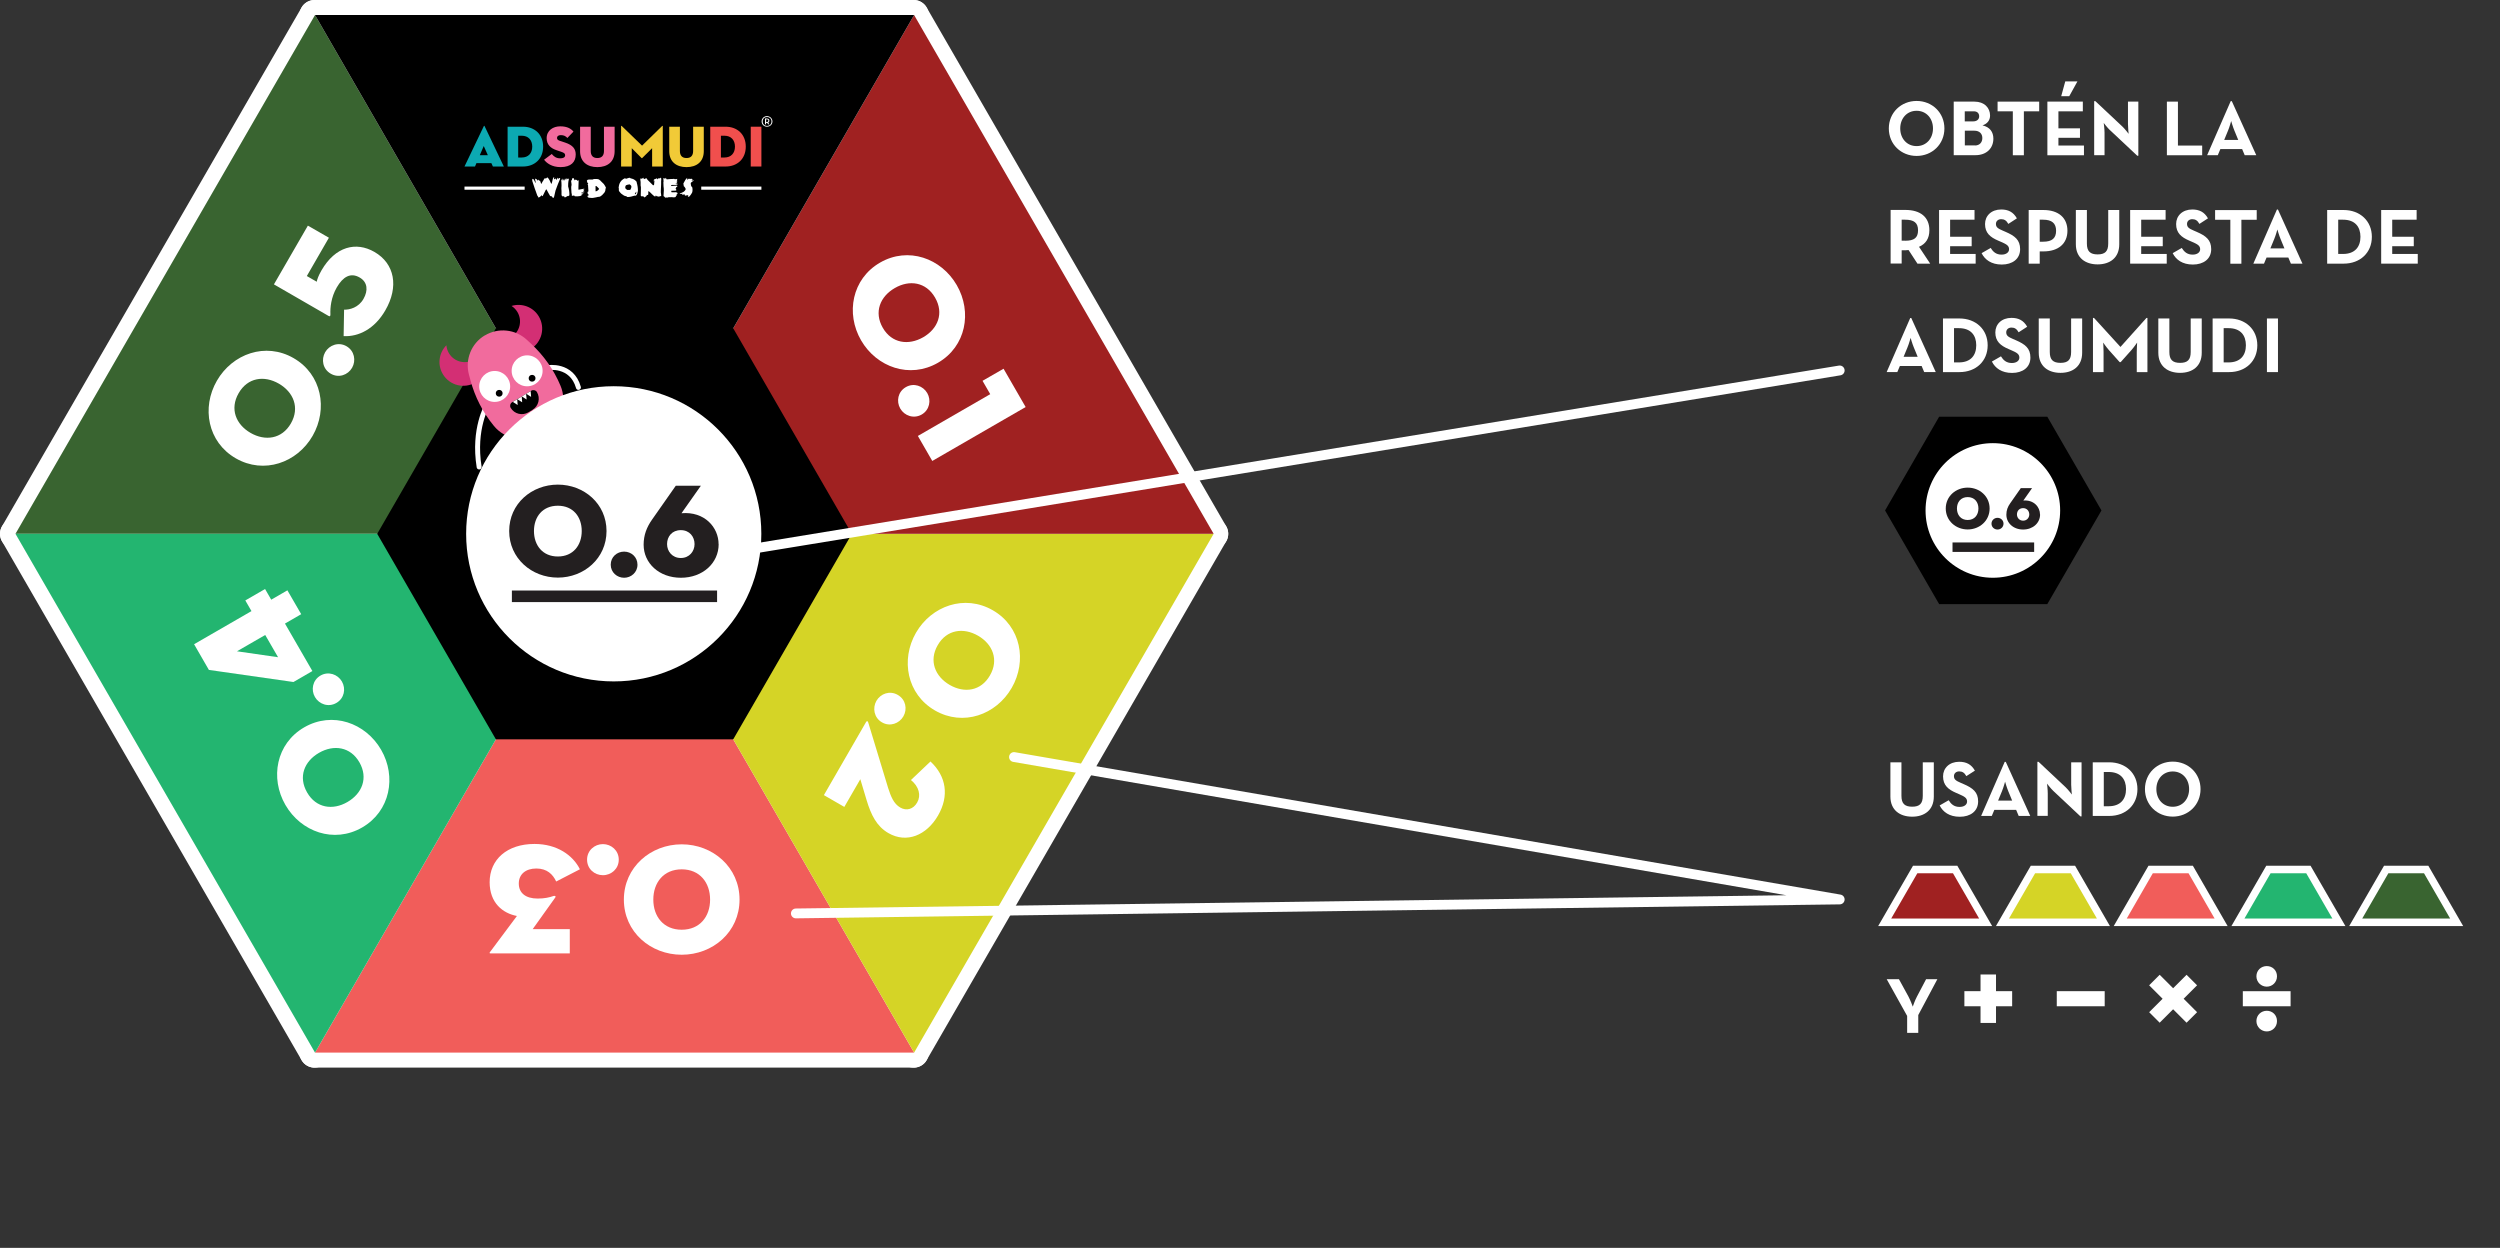 <?xml version="1.0" encoding="UTF-8"?>
<svg id="Layer_1" data-name="Layer 1" xmlns="http://www.w3.org/2000/svg" viewBox="0 0 332.84 166.14">
  <rect x="0" y="0" width="332.84" height="166.14" fill="#333333" stroke="none"/>
  <defs>
    <style>
      .cls-1 {
        stroke-width: .42px;
      }

      .cls-1, .cls-2, .cls-3, .cls-4, .cls-5, .cls-6, .cls-7, .cls-8, .cls-9 {
        stroke-miterlimit: 10;
      }

      .cls-1, .cls-2, .cls-3, .cls-4, .cls-10 {
        fill: none;
      }

      .cls-1, .cls-3, .cls-5, .cls-6, .cls-7, .cls-8, .cls-9, .cls-10, .cls-11, .cls-12, .cls-13, .cls-14, .cls-15, .cls-16 {
        stroke: #fff;
      }

      .cls-2 {
        stroke-width: 1.26px;
      }

      .cls-2, .cls-4 {
        stroke: #231f20;
      }

      .cls-3 {
        stroke-width: .66px;
      }

      .cls-3, .cls-10 {
        stroke-linecap: round;
      }

      .cls-4 {
        stroke-width: 1.54px;
      }

      .cls-5, .cls-17 {
        fill: #a02121;
      }

      .cls-6, .cls-18 {
        fill: #f15d5a;
      }

      .cls-7, .cls-19 {
        fill: #d5d426;
      }

      .cls-8, .cls-20 {
        fill: #396430;
      }

      .cls-9, .cls-21 {
        fill: #23b570;
      }

      .cls-10 {
        stroke-width: 1.31px;
      }

      .cls-10, .cls-11, .cls-12, .cls-13, .cls-14, .cls-15, .cls-16 {
        stroke-linejoin: round;
      }

      .cls-22, .cls-20, .cls-23, .cls-24, .cls-21, .cls-25, .cls-19, .cls-17, .cls-26, .cls-27, .cls-28, .cls-18, .cls-29 {
        stroke-width: 0px;
      }

      .cls-23 {
        fill: #0ca9b2;
      }

      .cls-24 {
        fill: #231f20;
      }

      .cls-25 {
        fill: #d32f74;
      }

      .cls-26 {
        fill: #fff;
      }

      .cls-27 {
        fill: #f04f4d;
      }

      .cls-28 {
        fill: #f16b9d;
      }

      .cls-29 {
        fill: #f1ca37;
      }

      .cls-11 {
        fill: #f4cb23;
      }

      .cls-11, .cls-12, .cls-13, .cls-14, .cls-15, .cls-16 {
        stroke-width: 4px;
      }

      .cls-12 {
        fill: #02a5b2;
      }

      .cls-13 {
        fill: #e74342;
      }

      .cls-14 {
        fill: #120f0c;
      }

      .cls-15 {
        fill: #154375;
      }

      .cls-16 {
        fill: #ea6598;
      }
    </style>
  </defs>
  <g id="Layer_2" data-name="Layer 2">
    <polygon class="cls-14" points="81.76 71.07 41.88 2 121.64 2 81.76 71.07"/>
    <polygon class="cls-16" points="81.76 71.07 121.64 140.14 41.88 140.14 81.76 71.07"/>
    <polygon class="cls-15" points="81.76 71.07 2 71.07 41.88 2 81.76 71.07"/>
    <polygon class="cls-11" points="81.76 71.07 161.52 71.07 121.64 140.14 81.76 71.07"/>
    <polygon class="cls-12" points="81.76 71.07 41.88 140.14 2 71.07 81.76 71.07"/>
    <polygon class="cls-13" points="81.76 71.07 121.64 2 161.52 71.07 81.76 71.07"/>
  </g>
  <g>
    <polygon class="cls-18" points="81.82 71.07 121.7 140.14 41.94 140.14 81.82 71.07"/>
    <polygon class="cls-20" points="81.82 71.07 2.06 71.07 41.94 2 81.82 71.07"/>
    <polygon class="cls-19" points="81.82 71.07 161.58 71.07 121.7 140.14 81.82 71.07"/>
    <polygon class="cls-21" points="81.82 71.07 41.94 140.14 2.06 71.07 81.82 71.07"/>
    <polygon class="cls-17" points="81.82 71.07 121.7 2 161.58 71.07 81.82 71.07"/>
    <polygon class="cls-22" points="97.62 43.71 66.02 43.71 50.22 71.07 66.02 98.43 97.62 98.43 113.41 71.07 97.62 43.71"/>
    <g>
      <path class="cls-26" d="M98.46,119.77c0,4.33-3.57,7.34-7.7,7.34s-7.7-3.02-7.7-7.34,3.57-7.36,7.7-7.36,7.7,3.04,7.7,7.36ZM86.98,119.77c0,2.26,1.37,4.01,3.78,4.01s3.78-1.75,3.78-4.01-1.37-4.03-3.78-4.03-3.78,1.77-3.78,4.03Z"/>
      <path class="cls-26" d="M82.38,114.45c0,1.22-.99,2.07-2.11,2.07s-2.11-.84-2.11-2.07,1.01-2.07,2.11-2.07,2.11.84,2.11,2.07Z"/>
      <path class="cls-26" d="M77.19,115.74l-3.14,1.62c-.44-.95-1.22-1.73-2.64-1.73s-2.34.76-2.34,2,.89,2,2.51,2c.91,0,1.58-.15,2.11-.34.19-.06.36.02.23.21l-3,4.2h4.94v3.23h-10.57c-.11,0-.15-.06-.06-.17l3.59-4.81c-1.88-.36-3.63-1.73-3.63-4.5,0-3.02,2.32-5.09,5.97-5.09,3,0,5.11,1.5,6.04,3.36Z"/>
    </g>
    <g>
      <path class="cls-26" d="M31.39,61.02c-3.75-2.16-4.58-6.76-2.51-10.34,2.07-3.58,6.47-5.16,10.21-3,3.75,2.16,4.59,6.77,2.53,10.35s-6.48,5.15-10.23,2.99ZM37.13,51.08c-1.96-1.13-4.16-.82-5.36,1.27s-.37,4.15,1.58,5.28,4.18.83,5.38-1.26.35-4.16-1.6-5.29Z"/>
      <path class="cls-26" d="M44.03,49.75c-1.06-.61-1.29-1.89-.74-2.86.55-.95,1.79-1.41,2.85-.79s1.28,1.91.74,2.86c-.56.97-1.79,1.41-2.85.79Z"/>
      <path class="cls-26" d="M45.75,44.75l.06-3.52c.75.02,1.92-.28,2.58-1.43.64-1.11.56-2.24-.5-2.85-1.22-.71-2.23-.1-3.05,1.31-.77,1.33-.89,2.73-.85,3.58.01.27-.08.32-.25.22l-7.27-4.2,4.52-7.82,2.8,1.61-2.94,5.1,1.32.76c.05-.29.21-.78.63-1.51,1.85-3.2,4.6-3.87,7.05-2.46,2.71,1.56,3.27,4.64,1.45,7.78-1.42,2.47-3.55,3.53-5.54,3.43Z"/>
    </g>
    <g>
      <path class="cls-26" d="M132.18,81.25c3.75,2.16,4.58,6.76,2.51,10.34-2.07,3.58-6.46,5.16-10.21,3-3.75-2.16-4.59-6.77-2.53-10.35,2.07-3.58,6.48-5.15,10.23-2.99ZM126.44,91.19c1.96,1.13,4.16.82,5.36-1.27,1.2-2.08.37-4.15-1.58-5.28-1.96-1.13-4.18-.83-5.38,1.26-1.2,2.08-.35,4.16,1.6,5.29Z"/>
      <path class="cls-26" d="M119.53,92.52c1.06.61,1.3,1.89.74,2.86-.55.95-1.79,1.41-2.85.79-1.06-.61-1.28-1.91-.74-2.86.56-.97,1.79-1.41,2.85-.79Z"/>
      <path class="cls-26" d="M115.6,96.21l2.64,8.69c.36,1.11.73,2.11,1.63,2.62.8.46,1.72.24,2.24-.68.54-.93.25-2.12-.83-2.99l2.6-2.47c2.12,1.98,2.51,4.59,1.01,7.19-1.53,2.65-4.19,3.75-6.62,2.34-1.57-.91-2.3-2.43-2.89-4.37l-.84-2.8-2.13,3.69-2.72-1.57,5.62-9.74c.1-.17.23-.14.29.09Z"/>
    </g>
    <g>
      <path class="cls-26" d="M48.21,110.17c-3.75,2.16-8.14.58-10.21-3-2.07-3.58-1.24-8.18,2.51-10.34s8.16-.59,10.23,2.99c2.07,3.58,1.22,8.19-2.53,10.35ZM42.47,100.23c-1.96,1.13-2.79,3.19-1.58,5.28,1.2,2.08,3.41,2.4,5.36,1.27,1.96-1.13,2.8-3.2,1.6-5.29-1.2-2.08-3.42-2.39-5.38-1.26Z"/>
      <path class="cls-26" d="M44.78,93.59c-1.06.61-2.29.17-2.85-.79-.55-.95-.32-2.25.74-2.86,1.06-.61,2.3-.16,2.85.79.56.97.32,2.25-.74,2.86Z"/>
      <path class="cls-26" d="M38.26,78.59l1.84,3.18-2.16,1.25,3.65,6.32-2.52,1.46-11.26-1.61-1.97-3.42,7.64-4.41-.82-1.42,2.63-1.52.82,1.42,2.16-1.25ZM31.55,86.71l5.47.79-1.71-2.96-3.76,2.17Z"/>
    </g>
    <g>
      <polygon class="cls-22" points="81.82 71.07 41.94 2 121.7 2 81.82 71.07"/>
      <g>
        <g>
          <g>
            <path class="cls-23" d="M63.23,22.17h-1.39l2.58-5.39c.02-.05.07-.05.09,0l2.57,5.39h-1.46l-.2-.45h-1.99l-.19.45ZM64.41,19.43l-.53,1.23h1.07l-.55-1.23Z"/>
            <path class="cls-23" d="M67.58,16.87h2.05c1.53,0,2.68,1,2.68,2.65s-1.15,2.65-2.68,2.65h-2.05v-5.3ZM69.47,20.97c.86,0,1.39-.57,1.39-1.45s-.53-1.45-1.39-1.45h-.48v2.9h.48Z"/>
            <path class="cls-28" d="M72.43,21.27l1.03-.77c.26.32.58.58,1.11.58.42,0,.67-.12.67-.42,0-.23-.17-.33-.52-.45l-.62-.21c-.77-.26-1.32-.72-1.32-1.6,0-1.04.86-1.58,1.81-1.58s1.45.33,1.76.7l-.81.85c-.22-.23-.45-.38-.87-.38-.34,0-.51.16-.51.37s.12.3.37.39l.7.23c1.06.35,1.42.86,1.42,1.6,0,.97-.61,1.67-2.01,1.67-1.19,0-1.87-.55-2.2-.98Z"/>
            <path class="cls-28" d="M77.23,20.12v-3.25h1.42v3.23c0,.6.28.94.88.94s.88-.34.88-.94v-3.23h1.42v3.25c0,1.43-.97,2.13-2.3,2.13s-2.3-.7-2.3-2.13Z"/>
            <path class="cls-29" d="M82.69,16.78s.03-.05.07-.02l2.72,2.63,2.69-2.63s.07-.02.07.02v5.39h-1.42v-2.44l-1.33,1.32s-.04.03-.07,0l-1.31-1.32v2.44h-1.42v-5.39Z"/>
            <path class="cls-29" d="M89.1,20.12v-3.25h1.42v3.23c0,.6.28.94.88.94s.88-.34.88-.94v-3.23h1.42v3.25c0,1.43-.97,2.13-2.3,2.13s-2.3-.7-2.3-2.13Z"/>
            <path class="cls-27" d="M94.56,16.87h2.05c1.53,0,2.68,1,2.68,2.65s-1.15,2.65-2.68,2.65h-2.05v-5.3ZM96.46,20.97c.86,0,1.39-.57,1.39-1.45s-.53-1.45-1.39-1.45h-.48v2.9h.48Z"/>
            <path class="cls-27" d="M99.95,16.87h1.42v5.3h-1.42v-5.3Z"/>
          </g>
          <path class="cls-26" d="M101.4,16.17c0-.41.32-.71.71-.71s.73.3.73.71-.33.7-.73.7-.71-.3-.71-.7ZM102.71,16.17c0-.36-.25-.59-.59-.59s-.58.23-.58.59.24.59.58.59.59-.23.59-.59ZM102.43,16.55h-.16l-.13-.19s-.03,0-.05,0h-.1v.19h-.14v-.78h.24c.23,0,.34.14.34.3,0,.11-.05.2-.15.25l.15.23ZM102.1,16.24c.13,0,.19-.07.19-.17s-.06-.18-.19-.18h-.1v.35h.1Z"/>
        </g>
        <g>
          <line class="cls-1" x1="69.85" y1="25.05" x2="61.84" y2="25.05"/>
          <line class="cls-1" x1="101.37" y1="25.05" x2="93.36" y2="25.05"/>
          <g>
            <path class="cls-26" d="M73.78,23.58l-.02.27s.03.02.04.02c.02,0,.04-.01.07-.04.03-.03.05-.04.06-.04.01,0,.03,0,.04-.01.02-.01.04-.01.05,0,.01,0,.02.02.02.04,0,.01,0,.03,0,.04,0,.02,0,.03,0,.04,0,.02.02.04.06.03.03-.02.05-.07.08-.14s.06-.12.11-.13c0,0,0,.02,0,.04,0,.02,0,.04,0,.05,0,.03.01.05.04.06,0,0,.03-.03.08-.07.03-.03.06-.05.08-.05.01,0,.03,0,.05.02.02,0,.03.02.03.04v.07s-.27.64-.27.64l-.11.29-.23.62-.18.79s-.02.03-.02.06c-.01.06-.03.09-.06.11h-.07s-.07-.02-.09-.05c0-.04-.02-.07-.05-.1-.05-.03-.08-.05-.1-.07-.04,0-.07,0-.08,0-.02,0-.05,0-.07-.02-.07-.1-.15-.24-.24-.42-.08-.14-.16-.29-.23-.43-.02-.04-.05-.04-.07-.01l-.06.09-.38.76s-.03.02-.04.03c-.01,0-.03,0-.04,0-.01,0-.02-.02-.02-.04,0-.04,0-.06,0-.07,0-.02-.01-.03-.04-.02-.01.05-.05.09-.12.13-.07.04-.11.08-.12.13-.02-.01-.06,0-.1.02-.04.02-.07.04-.07.04-.02,0-.04-.02-.06-.06,0-.03-.01-.07-.04-.1-.04-.05-.06-.08-.07-.09-.11-.28-.22-.61-.35-.97-.11-.32-.22-.65-.32-.97,0-.03-.01-.06-.01-.1,0-.04,0-.07,0-.09,0-.04,0-.08.02-.11.02,0,.04,0,.05.02.01.02.02.03.03.03h.08s.06.12.16.32c.03.07.07.13.11.18.02,0,.02-.02.02-.04,0-.01,0-.03-.01-.05,0-.02-.01-.04-.01-.06-.02-.07-.04-.13-.04-.16-.02-.07-.03-.13-.03-.17,0-.02,0-.04,0-.07.01-.03.04-.04.07-.02.02.04.04.07.07.08.02,0,.03,0,.05,0,.01,0,.03,0,.05-.01,0,0,.02.04.04.11.02.05.04.07.07.07.02-.04.04-.06.04-.07.02-.03.04-.05.07-.05.02.05.03.08.04.1,0,.02.02.04.04.05.02,0,.03,0,.05-.01s.03-.03.05-.04c.03.05.06.12.09.23.03.11.05.18.07.22.02,0,.04,0,.05-.02,0-.02.02-.04.03-.06.02-.06.05-.12.1-.19.11-.16.18-.27.19-.32.03-.04.05-.07.06-.09.03-.04.06-.06.09-.06.02,0,.04,0,.07.02.03.02.05.02.07.01.01,0,.04-.03.09-.09.04-.04.08-.05.12-.04.1.11.19.24.27.39.05.09.11.23.19.42,0,0,.01,0,.02.01,0,0,.02.01.03.01.03-.04.05-.1.07-.19.02-.09.03-.14.04-.16.03-.13.05-.23.07-.3.03-.12.09-.2.17-.24.01,0,.02.02.03.02Z"/>
            <path class="cls-26" d="M75.61,23.85s.02-.02.04-.05c.02-.03.04-.04.06-.03.01.03.02.07.02.11,0,.03,0,.07-.02.12-.01.04-.02.09-.03.13-.02.08-.03.17-.03.28,0,.1-.01.21-.01.33v.09c.06.18.1.36.13.55.03.19.04.39.04.59,0,.04-.03.07-.07.09-.04.02-.08.04-.11.06-.05,0-.1-.01-.15-.02-.01.06-.05.1-.1.12-.06.02-.12.05-.17.06-.04,0-.06-.02-.08-.08-.02-.06-.03-.09-.05-.09-.02,0-.04,0-.07.03,0,0-.01.01-.03.02s-.03.02-.05.01c-.02-.01-.05-.04-.08-.08-.03-.04-.06-.07-.09-.07,0-.06,0-.14,0-.26,0-.12,0-.2,0-.26v-.05c0-.12,0-.24-.02-.36.01-.14.02-.28.02-.39,0-.14,0-.27-.01-.39-.02-.18-.03-.31-.04-.39v-.04s.07.03.08.08c.01.05.03.08.06.08.02-.09.05-.17.07-.26.04,0,.07.05.08.13.02.08.05.12.09.12,0,0,.02,0,.04,0,.02-.03.04-.07.05-.13.01-.06.02-.1.03-.11.04,0,.08,0,.1.04,0,.06,0,.1.02.13.02,0,.04-.02.05-.04.01-.02.02-.05.03-.08.01-.03.02-.05.03-.07,0-.02.02-.03.03-.05.02,0,.04.03.06.07s.03.07.05.07Z"/>
            <path class="cls-26" d="M76.5,23.99s.01,0,.02.01c0,0,.01,0,.02,0,.01-.02.02-.04.04-.06.01-.02.03-.03.06-.02.06,0,.12.02.17.06.02.04.03.07.04.08,0,.02.02.02.04.01.01-.04.04-.06.09-.06.02,0,.03,0,.04,0l.02.04-.03.85s0,.07,0,.1c0,.04,0,.07,0,.1v.04s-.01.06-.02.08c.02.02.05.03.09.03.02,0,.06,0,.1-.02.04-.01.07-.02.09-.02.15-.02.29-.05.44-.08h.05s.04,0,.05.02c0,.04-.04.07-.1.09-.06.02-.09.04-.1.05.01.02.03.03.05.03.03,0,.05,0,.07,0,.02,0,.04,0,.05.02,0,.03-.03.05-.07.08-.04.02-.07.04-.07.06,0,.01,0,.02.02.04h.06c.06,0,.1.01.11.04-.04.03-.12.05-.23.06-.11,0-.18.02-.21.04,0,0,0,.02.02.04.04,0,.09,0,.14,0,.05,0,.09.01.13.02,0,.02,0,.03-.03.04-.02,0-.05.02-.08.02-.03,0-.06.01-.1.02-.04,0-.07.02-.09.04.01.03.04.04.09.04.05,0,.08,0,.1.02-.07.06-.14.11-.23.16-.08.04-.17.06-.26.06-.05.01-.11.02-.16.02-.05,0-.11,0-.18,0-.09,0-.17,0-.24-.02,0,0-.01-.02-.02-.05-.01-.03-.03-.04-.06-.04s-.06,0-.11.02c-.05.02-.08.02-.11.02-.03,0-.05,0-.07-.02v-.09c0-.06,0-.11,0-.14,0-.03-.02-.06-.04-.1,0-.08,0-.19-.02-.35-.01-.16-.02-.27-.02-.35,0-.09,0-.16.01-.21,0-.05.02-.12.04-.19,0-.06,0-.13-.02-.21-.03-.19-.05-.31-.05-.36.03,0,.05,0,.07-.03.02-.03.03-.06.05-.09,0-.05,0-.09.01-.13,0-.03.03-.06.07-.06.01,0,.03-.01.05-.02.02,0,.03-.01.04-.01.02,0,.04,0,.05.02,0,0,.02.04.05.09.02.04.03.07.04.1Z"/>
            <path class="cls-26" d="M79.86,23.99s.06.02.08.06c.01.03.03.04.04.05.14.14.27.27.41.4.13.17.23.35.3.54,0,.02-.01.03-.04.04-.03.01-.05.02-.05.04,0,.04.01.08.01.12,0,.13-.05.26-.14.4-.07.09-.17.2-.3.33-.07.05-.14.1-.21.16-.09.05-.17.08-.25.08-.01,0-.04,0-.08,0-.06.02-.14.04-.25.06-.28.05-.43.07-.44.08h-.24c-.11,0-.21-.01-.3-.03-.08-.02-.15-.07-.21-.14.01-.03.04-.06.1-.07.06-.01.09-.03.11-.04-.01-.02-.04-.03-.07-.04-.07-.02-.11-.04-.11-.06.04-.01.08-.02.11-.03.03,0,.05-.02.06-.05-.05,0-.09-.03-.12-.09-.03-.06-.05-.1-.07-.11,0-.02.01-.04.03-.07.02-.03.03-.05.01-.07,0-.02.02-.03.05-.04.03-.01.05-.03.05-.05l-.05-.81s-.02-.02-.04-.04c-.02-.02-.03-.04-.02-.06.01,0,.03-.02.05-.03.02-.01.03-.03.03-.05,0-.02-.01-.05-.04-.07-.03-.02-.04-.05-.03-.08-.04-.02-.06-.04-.07-.05-.03-.02-.04-.05-.02-.08.02-.02.03-.05.03-.09,0-.02,0-.04,0-.04-.02-.02-.04-.05-.06-.08.01-.01.04-.02.08-.02.04,0,.06-.01.08-.04.07-.01.14-.02.22-.02.05,0,.13,0,.24,0,.11,0,.17,0,.18,0,.02-.03.06-.04.12-.05.06-.01.1-.02.1-.02h.2c.15,0,.26.01.34.04.07.03.13.07.18.12ZM79.29,24.77v.67l.02.04s.09-.03.13-.04c.05-.03.09-.06.12-.07.01-.01.04-.04.09-.08.07-.06.11-.11.11-.16-.04-.05-.1-.12-.18-.19-.13-.11-.19-.17-.2-.18-.02,0-.03,0-.04,0-.02,0-.04,0-.04.02Z"/>
            <path class="cls-26" d="M83.94,23.74c.15.02.28.07.4.12.12.06.24.14.34.25.03.04.05.07.07.09.02.04.03.08.02.12.11.35.16.71.16,1.09-.03.11-.05.23-.08.34-.04.13-.1.23-.18.3-.02,0-.04,0-.06,0h-.1s-.02,0-.04,0c-.16.05-.31.09-.47.13s-.31.05-.46.05c-.03,0-.05-.02-.08-.04-.03-.02-.05-.04-.08-.07-.1,0-.2-.03-.3-.08-.07-.04-.16-.1-.26-.18-.07-.04-.14-.1-.21-.18-.03-.03-.09-.11-.18-.22-.03-.04-.04-.1-.04-.16,0-.06,0-.1,0-.13,0-.03,0-.06,0-.09,0-.03-.02-.05-.03-.07.02-.22.06-.39.11-.54.07-.18.17-.33.3-.46.13-.12.28-.22.43-.28.02,0,.05,0,.07.03.02.03.04.04.06.05.04-.01.1-.03.18-.06.13-.05.24-.08.31-.08h.05l.07.06ZM83.83,24.55c-.07,0-.15.01-.23.03-.1.03-.17.06-.22.07-.06.03-.1.08-.12.17-.01.1-.02.17-.02.22.05.07.09.11.12.14.05.05.1.09.15.11.03,0,.07,0,.14,0,.07,0,.1,0,.1,0,.05,0,.09,0,.12-.01.03,0,.06-.03.08-.06.05-.13.08-.2.09-.22.02-.05.02-.1.02-.14,0-.05-.01-.1-.04-.15l-.18-.17ZM84.7,25.52l-.02.02-.17.29s.03.02.05.02c.02,0,.04,0,.07,0,.02,0,.03-.02.03-.04,0-.02.01-.04.02-.04.01-.06.03-.13.04-.19,0-.02,0-.04-.02-.06Z"/>
            <path class="cls-26" d="M85.72,23.82h.07s.09,0,.12-.02c.03-.01.05-.04.06-.08.05,0,.09,0,.12.04.04.07.09.13.13.19l.74.73c.08-.02.13-.07.13-.16,0-.09.01-.18.02-.26,0-.02,0-.05.02-.09.01-.04.02-.07.02-.08,0-.02,0-.04-.02-.07-.02.02-.04.05-.04.1,0,.05-.01.09-.02.1-.02-.03-.03-.08-.03-.13,0-.03,0-.06.01-.1,0-.04.01-.08.02-.12.02-.01.03-.02.03-.02.01.02.03.05.04.07,0,0,.02-.03.04-.07.02-.04.04-.05.08-.04.03.02.05.02.07.01,0,0,.02-.02.04-.05.02-.03.04-.04.07-.04.01.01.02.03.02.05,0,.05,0,.08.02.1.01,0,.03-.01.04-.03s.03-.03.04-.05c.04-.02.07-.04.1-.05.03-.01.06-.02.1-.02.03,0,.06,0,.09.02.01,0,.03-.02.07-.06.02-.02.03-.03.05-.03s.03,0,.04.02c0,.03.02.07.02.11,0,.04.01.08.01.12-.01.05-.02.12-.02.22s0,.18,0,.24v.16c0,.09,0,.24-.02.45-.01.21-.02.35-.02.42s0,.12,0,.18c0,.05,0,.11.02.16.01.04.02.1.02.18,0,.08,0,.14.01.16-.01.03-.03.05-.05.05-.04-.02-.07-.03-.09-.03-.02,0-.03.02-.04.05-.01,0-.04.01-.08.01-.04,0-.07.01-.08.02-.02,0-.06,0-.09-.02-.04-.02-.06-.03-.07-.03-.02,0-.03,0-.05.03l-.15-.12s-.07.02-.06.04c0,.03,0,.06-.03.09-.07,0-.14-.05-.22-.12-.12-.11-.18-.17-.2-.18-.07-.07-.14-.15-.22-.22-.08-.08-.15-.14-.22-.19-.02,0-.04,0-.05.01,0,.01-.02.03-.02.05,0,.02,0,.04,0,.07v.05c0,.1,0,.16,0,.21,0,.04-.02.08-.06.12-.01,0-.03,0-.06-.01-.03-.01-.05-.02-.05-.02-.02,0-.03.02-.03.05,0,.07-.05.13-.15.19-.06.03-.1.07-.11.1-.03,0-.06,0-.08-.03-.04-.03-.08-.07-.11-.1-.03-.01-.06-.02-.11-.02-.02,0-.05,0-.08,0-.03,0-.05,0-.05,0-.02,0-.04,0-.07,0l-.04-.11c0-.1,0-.25.01-.45,0-.2.01-.33.01-.4v-.04c0-.05,0-.11,0-.16,0-.06,0-.11-.02-.16-.01-.04-.02-.08-.02-.12,0-.04,0-.08,0-.13,0-.03,0-.08,0-.15,0-.07,0-.11,0-.15v-.07s-.02-.06-.02-.07c0-.03,0-.07-.01-.13s-.01-.1-.01-.13c0-.02,0-.05.01-.08,0-.02.02-.02.03-.02.01,0,.02,0,.04.02.02.01.03.02.03.02.05-.01.1-.03.15-.04.06-.02.09-.06.11-.11.02,0,.04.03.05.08.01.04.03.07.05.09Z"/>
            <path class="cls-26" d="M88.85,23.87c.05,0,.14,0,.25-.02.11-.01.19-.02.25-.02.04,0,.06,0,.08,0,.03,0,.06,0,.1,0,.11-.02.17-.02.18-.02.05,0,.1.02.13.05.02,0,.07-.01.13-.01s.11-.02.15-.03c.04,0,.06,0,.06.02,0,.02,0,.05-.04.07-.03.03-.05.05-.05.05,0,.01.01.02.04.04.02,0,.04,0,.05.02,0,.02-.02.04-.05.06-.03.02-.05.04-.04.06,0,.02.02.03.06.04.03,0,.05.02.05.05,0,.01-.03.03-.07.04-.04.01-.05.03-.06.05.01.01.03.03.07.04.04.01.06.03.06.05-.03.01-.07.02-.13.03-.06,0-.1.02-.12.02,0,.02.02.04.05.05.03.01.06.02.08.03.03,0,.06.01.1.02.04,0,.05.02.04.05-.01,0-.03.02-.06.02-.02,0-.05,0-.07,0-.02,0-.04,0-.07,0-.02,0-.07,0-.13-.01-.06,0-.14,0-.25,0-.08,0-.17,0-.26.01-.03.01-.04.04-.03.09l.06.04c.17-.01.3-.02.39-.03.1,0,.21-.01.33-.01,0,.02.01.04.03.06.02.02.03.04.03.05-.01.02-.04.04-.1.06-.06.02-.08.05-.08.08,0,.01,0,.03.02.04,0,.02-.02.05-.05.06-.03.02-.05.04-.05.06,0,.01.03.03.06.05.03.02.05.03.05.05,0,0,0,.02-.01.03,0,.01,0,.03,0,.04.01.02.02.03.02.04l-.09.04-.57.02s-.02.04-.02.06c0,.01,0,.03.01.06,0,.03.01.04.01.05l.04.03h.2c.07,0,.14,0,.21,0,.08,0,.16-.01.25-.02.01,0,.01.02,0,.04,0,.02-.01.03-.01.03,0,.02.01.03.03.03.04,0,.07-.01.08-.01s.03,0,.04.02c0,.02-.02.05-.04.09-.02.04-.03.06-.04.08-.03.03-.07.05-.1.08,0,0,0,.02.03.04.02.02.03.03.02.05l-.15.08s.01.03.03.04c.02.01.03.03.01.05-.03.02-.06.04-.09.05-.04.01-.08.02-.14.02-.04,0-.08,0-.12,0-.11-.01-.18-.02-.21-.02h-.05s-.04,0-.05.01c-.01,0-.04,0-.08,0-.02,0-.05,0-.09,0-.04,0-.07,0-.1,0-.04,0-.08,0-.11.01-.03,0-.06.02-.09.04-.01,0-.03,0-.05,0-.05-.01-.08-.02-.09-.02-.02,0-.04.01-.06.04-.04,0-.07-.01-.09-.03-.04-.02-.08-.06-.11-.11-.04-.02-.06-.04-.08-.05-.03-.02-.04-.04-.04-.07,0-.08,0-.2.02-.37.02-.16.02-.29.02-.36,0-.18-.01-.36-.04-.53,0-.07,0-.17-.01-.3s-.01-.2-.01-.22c.01-.03.02-.05.02-.08,0-.02,0-.05,0-.09s0-.09-.01-.16c0-.07-.01-.11-.01-.13v-.05s0-.04,0-.05l.02-.02s.06,0,.11.04c.05.03.08.04.09.04.03,0,.05-.01.06-.04l.02-.08s.07.03.08.1c.01.06.04.1.08.11Z"/>
            <path class="cls-26" d="M91.48,23.73s0,.05,0,.06c0,.02.01.03.04.03-.01.03-.02.05-.03.07,0,.02-.01.03-.02.05.03,0,.08-.03.13-.08.06-.05.1-.08.13-.08.03,0,.07.02.1.05.02-.01.04-.02.07-.02.04,0,.07,0,.09,0,.03,0,.05,0,.06-.02.01,0,.03.01.07.03.03.02.06.02.08,0,0,.01,0,.03,0,.04,0,.01-.02.04-.05.09-.02.02-.04.04-.04.04-.02.02-.03.04-.03.06.03,0,.08,0,.16-.03.04-.02.07-.02.09-.02,0,0,.02,0,.04,0-.02.07-.08.12-.15.14,0,0-.06.05-.16.12-.07.05-.1.1-.1.16.03.17.04.27.04.28.03.1.08.18.16.23.03.12.04.24.04.36,0,.14-.02.26-.06.36-.09.16-.2.33-.33.48-.05.04-.11.07-.17.07-.03,0-.05,0-.07-.01.02-.04.04-.08.07-.13,0-.02,0-.03-.03-.04-.02-.02-.05-.03-.09-.03-.03,0-.08,0-.13.03-.06.02-.1.03-.13.03-.03,0-.05-.01-.07-.03-.02-.02-.03-.06-.03-.12-.02-.02-.04-.02-.07-.02s-.06,0-.09.02c-.04.01-.06.02-.07.02,0,0-.02,0-.04,0-.03,0-.07,0-.1-.02,0-.01.02-.02.04-.04.02-.01.03-.03.03-.05l-.02-.02s-.07,0-.12.02c-.05.01-.1.02-.12.02-.04,0-.08-.01-.11-.03v-.02c.16-.07.31-.14.47-.21.17-.1.28-.23.33-.38,0-.05-.02-.1-.06-.16-.05-.07-.08-.11-.09-.15l-.1-.08c-.02-.12-.04-.25-.06-.37.16-.3.25-.46.27-.49.06-.09.14-.18.22-.26h.02Z"/>
          </g>
        </g>
      </g>
    </g>
    <g>
      <path class="cls-26" d="M117.17,34.96c3.75-2.16,8.14-.58,10.21,3,2.07,3.58,1.24,8.18-2.51,10.34-3.75,2.16-8.16.59-10.23-2.99-2.07-3.58-1.22-8.19,2.53-10.35ZM122.91,44.9c1.96-1.13,2.79-3.19,1.58-5.28-1.2-2.08-3.41-2.4-5.36-1.27-1.96,1.13-2.8,3.2-1.6,5.29,1.2,2.08,3.42,2.38,5.38,1.26Z"/>
      <path class="cls-26" d="M120.6,51.54c1.06-.61,2.29-.17,2.85.79.55.95.32,2.25-.74,2.86-1.06.61-2.3.16-2.85-.79-.56-.97-.32-2.25.74-2.86Z"/>
      <path class="cls-26" d="M131.83,52.47l-1.02-1.77,2.8-1.61,2.94,5.1-12.43,7.18-1.92-3.33,9.63-5.56Z"/>
    </g>
    <g>
      <path class="cls-3" d="M72.94,48.95s3.17-.54,4.07,2.63"/>
      <g>
        <path class="cls-3" d="M64.87,53.92s-1.9,3.15-1.08,8.25"/>
        <g>
          <line class="cls-3" x1="73.46" y1="55.6" x2="75.17" y2="58.43"/>
          <line class="cls-3" x1="70.07" y1="57.65" x2="71.78" y2="60.48"/>
        </g>
        <g>
          <path class="cls-25" d="M63.13,47.86c-1.16.7-2.66.33-3.36-.83-.2-.33-.31-.7-.34-1.06-1,1.01-1.23,2.6-.46,3.86.9,1.5,2.85,1.98,4.35,1.08s1.98-2.85,1.08-4.35c-.04-.07-.09-.14-.14-.21-.15.61-.53,1.16-1.11,1.51Z"/>
          <path class="cls-25" d="M68.05,44.89c1.16-.7,1.53-2.2.83-3.36-.2-.33-.47-.6-.78-.8,1.36-.41,2.87.12,3.63,1.39.9,1.5.42,3.44-1.08,4.35-1.5.9-3.44.42-4.35-1.08-.04-.07-.08-.15-.12-.22.61.15,1.27.07,1.85-.28Z"/>
        </g>
        <path class="cls-28" d="M64.55,44.66h0c1.78-1.07,4.05-.84,5.58.57l.56.52c1.7,1.57,3.05,3.48,3.94,5.62h0c.9,2.14.09,4.61-1.89,5.81l-.95.57c-1.99,1.2-4.55.76-6.03-1.04h0c-1.47-1.79-2.54-3.87-3.13-6.11l-.2-.74c-.53-2.01.32-4.13,2.1-5.2Z"/>
        <g>
          <circle class="cls-26" cx="70.18" cy="49.37" r="2.06"/>
          <circle class="cls-26" cx="65.86" cy="51.45" r="2.06"/>
          <circle class="cls-22" cx="66.46" cy="52.36" r=".45"/>
          <circle class="cls-22" cx="70.84" cy="50.36" r=".45"/>
        </g>
        <path class="cls-22" d="M70.9,54.57l-.54.32c-.82.49-1.88.23-2.37-.59h0c-.15-.25-.07-.59.18-.74l2.57-1.55c.25-.15.59-.07.74.18h0c.49.82.23,1.88-.59,2.37Z"/>
        <g>
          <polygon class="cls-26" points="68.92 53.92 68.27 53.51 68.86 53.15 68.92 53.92"/>
          <polygon class="cls-26" points="69.52 53.56 68.87 53.15 69.46 52.79 69.52 53.56"/>
          <polygon class="cls-26" points="70.11 53.19 69.47 52.78 70.05 52.43 70.11 53.19"/>
          <polygon class="cls-26" points="70.71 52.84 70.06 52.43 70.65 52.07 70.71 52.84"/>
        </g>
      </g>
    </g>
    <circle class="cls-26" cx="81.71" cy="71.07" r="19.65"/>
    <g>
      <path class="cls-24" d="M67.79,70.7c0-3.64,3-6.18,6.48-6.18s6.48,2.54,6.48,6.18-3,6.2-6.48,6.2-6.48-2.56-6.48-6.2ZM77.45,70.7c0-1.9-1.15-3.37-3.18-3.37s-3.18,1.47-3.18,3.37,1.15,3.39,3.18,3.39,3.18-1.49,3.18-3.39Z"/>
      <path class="cls-24" d="M81.31,75.18c0-1.03.83-1.74,1.78-1.74s1.78.71,1.78,1.74-.85,1.74-1.78,1.74-1.78-.71-1.78-1.74Z"/>
      <path class="cls-24" d="M95.68,72.44c0,2.54-2.13,4.48-5.03,4.48s-4.96-1.94-4.96-4.4c0-1.28.41-2.33,1.12-3.34l3.16-4.51h3.34l-2.58,3.66c3.07-.27,4.94,1.88,4.94,4.12ZM92.47,72.44c0-.98-.66-1.86-1.83-1.86s-1.83.85-1.83,1.86c0,.96.69,1.85,1.83,1.85s1.83-.89,1.83-1.85Z"/>
    </g>
    <line class="cls-4" x1="68.15" y1="79.39" x2="95.47" y2="79.39"/>
  </g>
  <polyline class="cls-10" points="105.96 121.61 244.93 119.75 135 100.79"/>
  <g>
    <polygon class="cls-22" points="272.57 55.48 258.17 55.48 250.97 67.96 258.17 80.43 272.57 80.43 279.78 67.96 272.57 55.48"/>
    <g>
      <circle class="cls-26" cx="265.32" cy="67.96" r="8.96"/>
      <g>
        <path class="cls-24" d="M259.05,67.7c0-1.64,1.35-2.78,2.92-2.78s2.92,1.14,2.92,2.78-1.35,2.79-2.92,2.79-2.92-1.15-2.92-2.79ZM263.4,67.7c0-.86-.52-1.52-1.43-1.52s-1.43.66-1.43,1.52.52,1.53,1.43,1.53,1.43-.67,1.43-1.53Z"/>
        <path class="cls-24" d="M265.14,69.72c0-.46.38-.78.8-.78s.8.32.8.78-.38.78-.8.78-.8-.32-.8-.78Z"/>
        <path class="cls-24" d="M271.61,68.49c0,1.14-.96,2.01-2.26,2.01s-2.23-.87-2.23-1.98c0-.58.18-1.05.5-1.5l1.42-2.03h1.5l-1.16,1.65c1.38-.12,2.22.85,2.22,1.86ZM270.17,68.49c0-.44-.3-.84-.82-.84s-.82.38-.82.84c0,.43.31.83.82.83s.82-.4.82-.83Z"/>
      </g>
      <line class="cls-2" x1="259.95" y1="72.85" x2="270.82" y2="72.85"/>
    </g>
  </g>
  <g>
    <polygon class="cls-9" points="297.95 122.79 302.01 115.76 307.33 115.76 311.39 122.79 297.95 122.79"/>
    <polygon class="cls-8" points="313.63 122.79 317.69 115.76 323.01 115.76 327.07 122.79 313.63 122.79"/>
    <polygon class="cls-6" points="282.28 122.79 286.33 115.76 291.66 115.76 295.71 122.79 282.28 122.79"/>
    <polygon class="cls-7" points="266.6 122.79 270.66 115.76 275.98 115.76 280.04 122.79 266.6 122.79"/>
    <polygon class="cls-5" points="250.92 122.79 254.98 115.76 260.3 115.76 264.36 122.79 250.92 122.79"/>
  </g>
  <line class="cls-10" x1="99.61" y1="73.16" x2="244.93" y2="49.32"/>
  <g id="es">
    <g>
      <path class="cls-26" d="M251.68,106.05v-4.56h1.47v4.47c0,1.04.45,1.44,1.43,1.44s1.41-.4,1.41-1.44v-4.47h1.47v4.56c0,1.8-1.25,2.68-2.88,2.68s-2.9-.87-2.9-2.68Z"/>
      <path class="cls-26" d="M258.24,107.23l1.2-.69c.31.51.72.89,1.45.89.61,0,1-.3,1-.72,0-.5-.4-.68-1.07-.98l-.37-.16c-1.06-.45-1.76-1.02-1.76-2.21,0-1.1.84-1.94,2.15-1.94.93,0,1.61.33,2.09,1.18l-1.14.73c-.25-.45-.53-.63-.95-.63s-.7.27-.7.63c0,.44.27.62.9.89l.37.16c1.25.54,1.95,1.08,1.95,2.31,0,1.32-1.04,2.05-2.44,2.05s-2.25-.65-2.68-1.5Z"/>
      <path class="cls-26" d="M266.91,101.43h.13l3.26,7.2h-1.54l-.34-.81h-2.9l-.34.81h-1.42l3.14-7.2ZM267.89,106.59l-.51-1.24c-.21-.5-.43-1.28-.43-1.28,0,0-.21.78-.42,1.28l-.51,1.24h1.88Z"/>
      <path class="cls-26" d="M273.38,105.31c-.36-.34-.85-.98-.85-.98,0,0,.1.79.1,1.3v2.99h-1.38v-7.2h.15l3.6,3.38c.35.33.84.98.84.98,0,0-.09-.81-.09-1.3v-2.99h1.38v7.2h-.15l-3.6-3.38Z"/>
      <path class="cls-26" d="M278.62,101.49h2.19c2.19,0,3.76,1.46,3.76,3.57s-1.55,3.57-3.76,3.57h-2.19v-7.14ZM280.74,107.34c1.58,0,2.31-.95,2.31-2.28s-.72-2.28-2.31-2.28h-.65v4.56h.65Z"/>
      <path class="cls-26" d="M285.57,105.06c0-2.11,1.64-3.66,3.7-3.66s3.7,1.55,3.7,3.66-1.64,3.66-3.7,3.66-3.7-1.55-3.7-3.66ZM291.45,105.06c0-1.33-.88-2.35-2.18-2.35s-2.18,1.02-2.18,2.35.88,2.35,2.18,2.35,2.18-1.02,2.18-2.35Z"/>
      <path class="cls-26" d="M253.9,135.24l-2.71-4.87h1.63l1.26,2.3c.27.5.58,1.35.58,1.35,0,0,.28-.84.56-1.35l1.21-2.3h1.5l-2.54,4.77v2.37h-1.48v-2.27Z"/>
      <path class="cls-26" d="M265.74,136.19h-2.06v-2.22h-2.15v-2.01h2.15v-2.22h2.06v2.22h2.15v2.01h-2.15v2.22Z"/>
      <path class="cls-26" d="M273.83,131.96h6.38v2.01h-6.38v-2.01Z"/>
      <path class="cls-26" d="M287.53,136.16l-1.4-1.4,1.79-1.79-1.79-1.79,1.4-1.4,1.79,1.79,1.79-1.79,1.4,1.4-1.79,1.79,1.79,1.79-1.4,1.4-1.79-1.79-1.79,1.79Z"/>
      <path class="cls-26" d="M298.6,131.96h6.36v2.01h-6.36v-2.01ZM300.41,129.98c0-.8.63-1.36,1.38-1.36s1.36.56,1.36,1.36-.63,1.38-1.36,1.38-1.38-.58-1.38-1.38ZM300.41,135.94c0-.8.63-1.37,1.38-1.37s1.36.56,1.36,1.37-.63,1.38-1.36,1.38-1.38-.58-1.38-1.38Z"/>
    </g>
    <g>
      <path class="cls-26" d="M251.47,17.1c0-2.11,1.64-3.66,3.7-3.66s3.7,1.55,3.7,3.66-1.64,3.66-3.7,3.66-3.7-1.55-3.7-3.66ZM257.35,17.1c0-1.33-.88-2.35-2.18-2.35s-2.18,1.02-2.18,2.35.88,2.35,2.18,2.35,2.18-1.02,2.18-2.35Z"/>
      <path class="cls-26" d="M260.11,13.53h2.76c1.33,0,2.08.84,2.08,1.85,0,.66-.39,1.11-1.01,1.31.98.23,1.45.88,1.45,1.77,0,1.27-.9,2.2-2.39,2.2h-2.89v-7.14ZM262.71,16.16c.47,0,.79-.26.79-.67s-.26-.67-.71-.67h-1.21v1.34h1.13ZM262.94,19.37c.6,0,.98-.4.98-.99s-.39-.98-1.06-.98h-1.27v1.96h1.35Z"/>
      <path class="cls-26" d="M267.99,14.82h-2.04v-1.29h5.54v1.29h-2.04v5.85h-1.47v-5.85Z"/>
      <path class="cls-26" d="M272.58,13.53h4.72v1.29h-3.25v2.27h2.87v1.26h-2.87v1.03h3.4v1.29h-4.87v-7.14ZM274.96,10.84h1.62l-1.09,1.97h-1.07l.54-1.97Z"/>
      <path class="cls-26" d="M280.93,17.35c-.36-.34-.85-.98-.85-.98,0,0,.11.79.11,1.3v2.99h-1.38v-7.2h.15l3.6,3.38c.35.33.84.98.84.98,0,0-.09-.81-.09-1.3v-2.99h1.38v7.2h-.15l-3.6-3.38Z"/>
      <path class="cls-26" d="M288.49,13.53h1.47v5.85h3.23v1.29h-4.7v-7.14Z"/>
      <path class="cls-26" d="M297,13.46h.13l3.26,7.2h-1.54l-.34-.81h-2.9l-.34.81h-1.42l3.14-7.2ZM297.99,18.63l-.51-1.24c-.21-.5-.43-1.28-.43-1.28,0,0-.21.78-.42,1.28l-.51,1.24h1.88Z"/>
      <path class="cls-26" d="M256.98,35.1h-1.7l-1.18-1.81c-.14.02-.28.03-.42.03h-.5v1.77h-1.47v-7.14h1.97c2,0,3.19.96,3.19,2.7,0,1.11-.49,1.82-1.38,2.21l1.48,2.23ZM253.64,32.05c1.2,0,1.72-.38,1.72-1.39s-.55-1.41-1.72-1.41h-.46v2.79h.46Z"/>
      <path class="cls-26" d="M258.16,27.96h4.72v1.29h-3.25v2.27h2.87v1.26h-2.87v1.03h3.4v1.29h-4.87v-7.14Z"/>
      <path class="cls-26" d="M263.83,33.7l1.2-.69c.32.51.72.89,1.45.89.61,0,1-.3,1-.72,0-.5-.4-.68-1.07-.98l-.37-.16c-1.06-.45-1.76-1.02-1.76-2.21,0-1.1.84-1.94,2.15-1.94.93,0,1.61.33,2.09,1.18l-1.14.74c-.25-.45-.53-.63-.95-.63s-.7.27-.7.63c0,.44.27.62.9.89l.37.16c1.25.54,1.95,1.08,1.95,2.31,0,1.32-1.04,2.05-2.44,2.05s-2.25-.65-2.68-1.5Z"/>
      <path class="cls-26" d="M270.09,27.96h1.97c2,0,3.19,1.04,3.19,2.76s-1.21,2.75-3.19,2.75h-.5v1.63h-1.47v-7.14ZM272.02,32.18c1.2,0,1.72-.48,1.72-1.46s-.55-1.47-1.72-1.47h-.46v2.93h.46Z"/>
      <path class="cls-26" d="M276.37,32.52v-4.56h1.47v4.47c0,1.04.45,1.44,1.43,1.44s1.41-.4,1.41-1.44v-4.47h1.47v4.56c0,1.81-1.25,2.68-2.88,2.68s-2.9-.87-2.9-2.68Z"/>
      <path class="cls-26" d="M283.6,27.96h4.72v1.29h-3.25v2.27h2.87v1.26h-2.87v1.03h3.4v1.29h-4.87v-7.14Z"/>
      <path class="cls-26" d="M289.27,33.7l1.2-.69c.32.51.72.89,1.45.89.61,0,1-.3,1-.72,0-.5-.4-.68-1.07-.98l-.37-.16c-1.06-.45-1.76-1.02-1.76-2.21,0-1.1.84-1.94,2.15-1.94.93,0,1.61.33,2.09,1.18l-1.14.74c-.25-.45-.53-.63-.95-.63s-.7.27-.7.63c0,.44.27.62.9.89l.37.16c1.25.54,1.95,1.08,1.95,2.31,0,1.32-1.04,2.05-2.44,2.05s-2.25-.65-2.68-1.5Z"/>
      <path class="cls-26" d="M296.95,29.26h-2.04v-1.29h5.54v1.29h-2.04v5.85h-1.47v-5.85Z"/>
      <path class="cls-26" d="M303.15,27.9h.13l3.26,7.2h-1.54l-.34-.81h-2.9l-.34.81h-1.42l3.14-7.2ZM304.14,33.07l-.51-1.24c-.21-.5-.43-1.28-.43-1.28,0,0-.21.78-.42,1.28l-.51,1.24h1.88Z"/>
      <path class="cls-26" d="M309.83,27.96h2.19c2.19,0,3.76,1.46,3.76,3.57s-1.55,3.57-3.76,3.57h-2.19v-7.14ZM311.95,33.81c1.58,0,2.31-.95,2.31-2.28s-.72-2.28-2.31-2.28h-.65v4.56h.65Z"/>
      <path class="cls-26" d="M317.02,27.96h4.72v1.29h-3.25v2.27h2.87v1.26h-2.87v1.03h3.4v1.29h-4.87v-7.14Z"/>
      <path class="cls-26" d="M254.33,42.34h.13l3.26,7.2h-1.54l-.34-.81h-2.9l-.34.81h-1.42l3.14-7.2ZM255.31,47.5l-.51-1.24c-.21-.5-.43-1.28-.43-1.28,0,0-.21.78-.42,1.28l-.51,1.24h1.88Z"/>
      <path class="cls-26" d="M258.68,42.4h2.19c2.19,0,3.76,1.46,3.76,3.57s-1.55,3.57-3.76,3.57h-2.19v-7.14ZM260.8,48.25c1.58,0,2.31-.95,2.31-2.28s-.72-2.28-2.31-2.28h-.65v4.56h.65Z"/>
      <path class="cls-26" d="M265.2,48.13l1.2-.69c.31.51.72.89,1.45.89.61,0,1-.3,1-.72,0-.5-.4-.68-1.07-.98l-.37-.16c-1.06-.45-1.76-1.02-1.76-2.21,0-1.1.84-1.94,2.15-1.94.93,0,1.61.33,2.09,1.18l-1.14.74c-.25-.45-.53-.63-.95-.63s-.7.27-.7.63c0,.44.27.62.9.89l.37.16c1.25.54,1.95,1.08,1.95,2.31,0,1.32-1.04,2.05-2.44,2.05s-2.25-.65-2.68-1.5Z"/>
      <path class="cls-26" d="M271.43,46.96v-4.56h1.47v4.47c0,1.04.45,1.44,1.43,1.44s1.41-.4,1.41-1.44v-4.47h1.47v4.56c0,1.81-1.25,2.68-2.88,2.68s-2.9-.87-2.9-2.68Z"/>
      <path class="cls-26" d="M278.67,42.33h.12l3.52,3.86,3.46-3.86h.13v7.21h-1.42v-2.68c0-.48.05-1.25.05-1.25,0,0-.43.63-.77,1.01l-1.42,1.59h-.14l-1.42-1.59c-.34-.38-.77-1.01-.77-1.01,0,0,.05.77.05,1.25v2.68h-1.41v-7.21Z"/>
      <path class="cls-26" d="M287.35,46.96v-4.56h1.47v4.47c0,1.04.45,1.44,1.43,1.44s1.41-.4,1.41-1.44v-4.47h1.47v4.56c0,1.81-1.25,2.68-2.88,2.68s-2.9-.87-2.9-2.68Z"/>
      <path class="cls-26" d="M294.58,42.4h2.19c2.19,0,3.76,1.46,3.76,3.57s-1.55,3.57-3.76,3.57h-2.19v-7.14ZM296.7,48.25c1.58,0,2.31-.95,2.31-2.28s-.72-2.28-2.31-2.28h-.65v4.56h.65Z"/>
      <path class="cls-26" d="M301.81,42.4h1.47v7.14h-1.47v-7.14Z"/>
    </g>
  </g>
</svg>